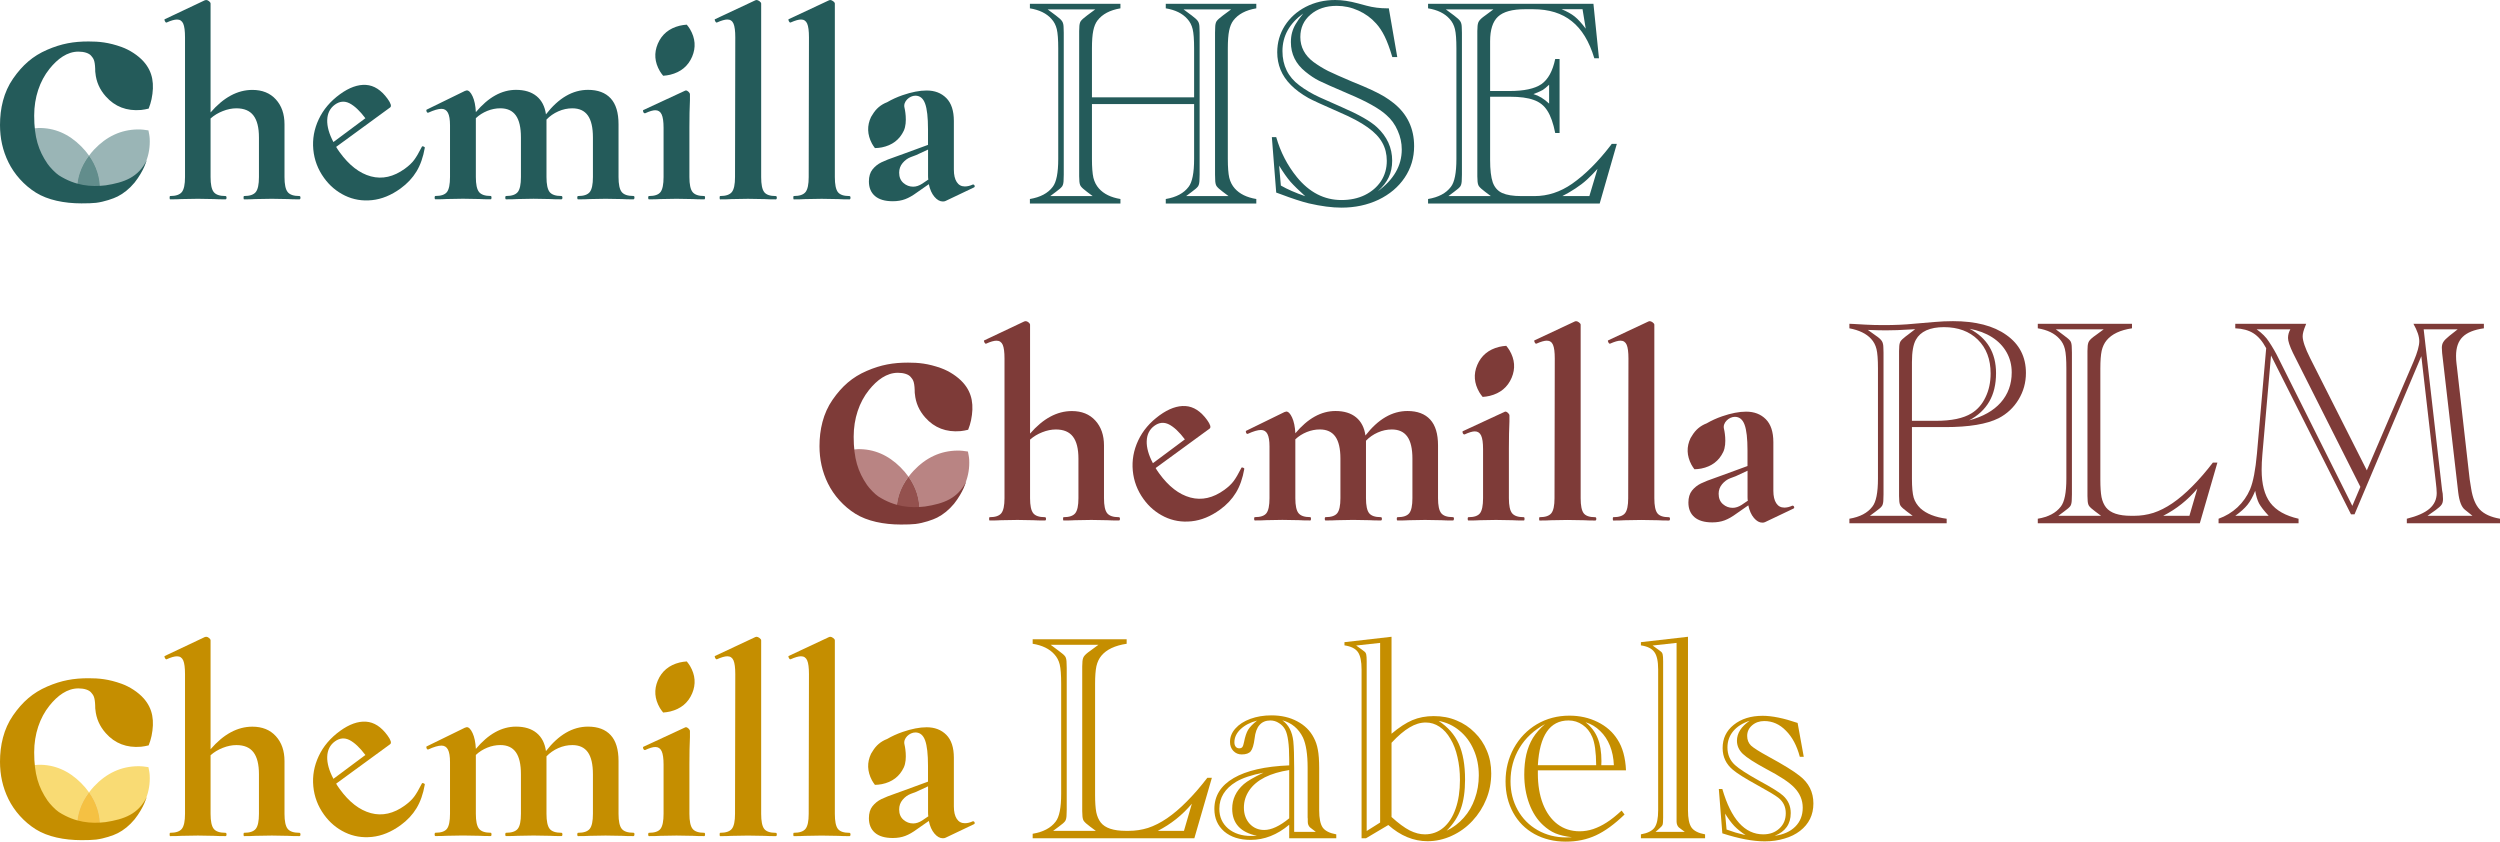 <svg width="903" height="304" viewBox="0 0 903 304" fill="none" xmlns="http://www.w3.org/2000/svg">
<path d="M108.526 71.405C108.526 71.802 108.397 72.004 108.129 72.004C106.405 72.004 105.012 71.968 103.961 71.903L98.198 71.802L92.241 71.903C91.245 71.968 89.889 72.004 88.165 72.004C88.036 72.004 87.971 71.802 87.971 71.405C87.971 71.008 88.036 70.805 88.165 70.805C90.221 70.805 91.623 70.326 92.388 69.367C93.154 68.407 93.532 66.6 93.532 63.953V49.657C93.532 46.078 92.868 43.431 91.54 41.707C90.221 39.982 88.165 39.124 85.389 39.124C83.803 39.124 82.162 39.456 80.475 40.12C78.787 40.784 77.312 41.67 76.058 42.795V63.953C76.058 66.6 76.436 68.407 77.201 69.367C77.957 70.326 79.368 70.805 81.424 70.805C81.683 70.805 81.821 70.999 81.821 71.405C81.821 71.811 81.692 72.004 81.424 72.004C79.7 72.004 78.308 71.968 77.256 71.903L71.493 71.802L65.536 71.903C64.549 71.968 63.184 72.004 61.46 72.004C61.331 72.004 61.267 71.802 61.267 71.405C61.267 71.008 61.331 70.805 61.46 70.805C63.517 70.805 64.918 70.326 65.683 69.367C66.449 68.407 66.827 66.6 66.827 63.953V13.512C66.827 11.197 66.615 9.537 66.181 8.541C65.748 7.554 65.001 7.056 63.941 7.056C63.019 7.056 61.755 7.415 60.169 8.144H60.077C59.874 8.144 59.699 7.96 59.533 7.6C59.367 7.24 59.358 7.019 59.487 6.954L73.974 0.101L74.471 0C74.803 0 75.154 0.148 75.513 0.443C75.873 0.738 76.058 1.024 76.058 1.291V40.618C80.751 35.195 85.786 32.474 91.153 32.474C94.721 32.474 97.562 33.618 99.636 35.905C101.72 38.193 102.762 41.19 102.762 44.889V63.953C102.762 66.6 103.141 68.407 103.906 69.367C104.671 70.326 106.073 70.805 108.129 70.805C108.397 70.805 108.526 70.999 108.526 71.405Z" fill="#245B5A"/>
<path d="M152.456 52.885C152.567 52.812 152.76 52.83 153.046 52.941C153.332 53.061 153.471 53.208 153.434 53.402C152.843 56.768 151.848 59.618 150.427 61.952C149.007 64.285 147.099 66.323 144.683 68.076C141.308 70.52 137.868 71.931 134.373 72.291C130.878 72.66 127.623 72.106 124.608 70.658C121.592 69.201 119.075 67.08 117.065 64.294C114.815 61.186 113.515 57.755 113.164 54.001C112.814 50.248 113.468 46.605 115.128 43.081C116.779 39.558 119.352 36.533 122.837 34.006C126.166 31.599 129.283 30.483 132.188 30.667C135.102 30.852 137.693 32.521 139.989 35.684C141.188 37.345 141.501 38.387 140.902 38.82L121.417 53.051C121.629 53.467 122.053 54.103 122.671 54.961C126.083 59.683 129.846 62.597 133.958 63.704C138.071 64.811 142.165 63.889 146.241 60.937C147.689 59.886 148.805 58.834 149.588 57.774C150.381 56.713 151.294 55.154 152.336 53.088L152.438 52.895L152.456 52.885ZM118.19 43.303C118.116 45.682 118.863 48.357 120.431 51.308L131.976 42.703C129.947 40.01 128.02 38.212 126.231 37.298C124.433 36.395 122.671 36.561 120.956 37.806C119.241 39.051 118.264 40.923 118.199 43.303H118.19Z" fill="#245B5A"/>
<path d="M229.15 71.405C229.15 71.802 229.021 72.004 228.753 72.004C227.029 72.004 225.673 71.968 224.678 71.903L218.721 71.802L212.966 71.903C211.906 71.968 210.514 72.004 208.798 72.004C208.605 72.004 208.503 71.802 208.503 71.405C208.503 71.008 208.605 70.805 208.798 70.805C210.855 70.805 212.256 70.326 213.022 69.367C213.787 68.407 214.165 66.6 214.165 63.953V49.657C214.165 46.078 213.557 43.431 212.33 41.707C211.104 39.982 209.232 39.124 206.724 39.124C204.999 39.124 203.312 39.484 201.661 40.213C200.011 40.941 198.581 41.937 197.392 43.192V63.944C197.392 66.591 197.77 68.398 198.526 69.358C199.291 70.317 200.702 70.796 202.749 70.796C203.017 70.796 203.146 70.99 203.146 71.396C203.146 71.802 203.017 71.995 202.749 71.995C201.025 71.995 199.669 71.958 198.673 71.894L192.716 71.792L186.962 71.894C185.902 71.958 184.509 71.995 182.794 71.995C182.601 71.995 182.499 71.792 182.499 71.396C182.499 70.999 182.601 70.796 182.794 70.796C184.851 70.796 186.252 70.317 187.018 69.358C187.783 68.398 188.161 66.591 188.161 63.944V49.648C188.161 46.069 187.553 43.422 186.326 41.698C185.1 39.973 183.228 39.115 180.72 39.115C179.133 39.115 177.557 39.429 175.998 40.056C174.449 40.683 173.066 41.559 171.876 42.684V63.934C171.876 66.581 172.254 68.389 173.02 69.348C173.785 70.308 175.187 70.787 177.243 70.787C177.437 70.787 177.538 70.981 177.538 71.387C177.538 71.792 177.437 71.986 177.243 71.986C175.519 71.986 174.163 71.949 173.167 71.885L167.21 71.783L161.355 71.885C160.359 71.949 159.003 71.986 157.279 71.986C157.076 71.986 156.984 71.783 156.984 71.387C156.984 70.99 157.076 70.787 157.279 70.787C159.326 70.787 160.718 70.308 161.447 69.348C162.175 68.389 162.544 66.581 162.544 63.934V45.267C162.544 43.21 162.295 41.707 161.797 40.748C161.299 39.788 160.516 39.309 159.464 39.309C158.33 39.309 156.744 39.77 154.697 40.702H154.503C154.3 40.702 154.153 40.535 154.051 40.203C153.959 39.871 153.968 39.678 154.107 39.604L167.911 32.853C168.308 32.724 168.538 32.65 168.603 32.65C169.331 32.65 170.032 33.36 170.696 34.789C171.36 36.21 171.756 38.11 171.885 40.499C176.385 35.131 181.217 32.456 186.381 32.456C189.489 32.456 191.97 33.222 193.823 34.743C195.677 36.265 196.802 38.451 197.198 41.301C201.772 35.407 206.825 32.456 212.395 32.456C215.963 32.456 218.702 33.489 220.583 35.537C222.474 37.593 223.414 40.702 223.414 44.87V63.934C223.414 66.581 223.792 68.389 224.558 69.348C225.323 70.308 226.725 70.787 228.781 70.787C229.048 70.787 229.178 70.981 229.178 71.387L229.15 71.405Z" fill="#245B5A"/>
<path d="M234.12 71.405C234.12 71.008 234.212 70.806 234.415 70.806C236.462 70.806 237.855 70.326 238.583 69.367C239.312 68.408 239.681 66.6 239.681 63.953V46.18C239.681 43.93 239.45 42.306 238.98 41.31C238.51 40.314 237.753 39.816 236.693 39.816C235.835 39.816 234.609 40.185 233.023 40.914H232.921C232.663 40.914 232.46 40.729 232.322 40.37C232.193 40.01 232.23 39.788 232.423 39.724L247.417 32.77L247.712 32.668C248.044 32.668 248.376 32.834 248.708 33.166C249.04 33.498 249.206 33.794 249.206 34.061V36.247C249.077 38.894 249.013 42.14 249.013 45.977V63.953C249.013 66.6 249.391 68.408 250.156 69.367C250.921 70.326 252.323 70.806 254.379 70.806C254.573 70.806 254.674 70.999 254.674 71.405C254.674 71.811 254.573 72.005 254.379 72.005C252.655 72.005 251.299 71.968 250.304 71.903L244.347 71.802L238.491 71.903C237.495 71.968 236.14 72.005 234.415 72.005C234.212 72.005 234.12 71.802 234.12 71.405ZM248.063 8.91C247.196 8.974 246.329 9.085 245.499 9.288C241.663 10.238 239.035 12.424 237.587 15.827C236.186 19.138 236.435 22.44 238.353 25.723C238.685 26.304 239.118 26.83 239.533 27.365C240.4 27.3 241.267 27.19 242.097 26.987C245.933 26.037 248.561 23.851 250.008 20.448C251.41 17.137 251.161 13.835 249.243 10.551C248.911 9.97 248.478 9.445 248.063 8.91Z" fill="#245B5A"/>
<path d="M259.931 71.405C259.931 71.008 259.986 70.805 260.124 70.805C262.181 70.805 263.582 70.326 264.348 69.367C265.113 68.407 265.491 66.6 265.491 63.953L265.583 13.503C265.583 11.188 265.371 9.527 264.938 8.531C264.514 7.544 263.757 7.046 262.706 7.046C261.839 7.046 260.585 7.406 258.935 8.135H258.833C258.64 8.135 258.455 7.95 258.289 7.591C258.123 7.231 258.114 7.01 258.243 6.945L272.84 0.101L273.237 0C273.569 0 273.938 0.148 274.334 0.443C274.731 0.738 274.934 1.024 274.934 1.291V63.962C274.934 66.609 275.293 68.417 276.022 69.376C276.75 70.335 278.143 70.815 280.19 70.815C280.448 70.815 280.586 71.008 280.586 71.414C280.586 71.82 280.448 72.014 280.19 72.014C278.539 72.014 277.211 71.977 276.215 71.912L270.157 71.811L264.2 71.912C263.204 71.977 261.849 72.014 260.124 72.014C259.986 72.014 259.931 71.811 259.931 71.414V71.405Z" fill="#245B5A"/>
<path d="M286.543 71.405C286.543 71.008 286.599 70.805 286.737 70.805C288.793 70.805 290.195 70.326 290.96 69.367C291.726 68.407 292.104 66.6 292.104 63.953L292.196 13.503C292.196 11.188 291.984 9.527 291.55 8.531C291.126 7.544 290.37 7.046 289.319 7.046C288.452 7.046 287.198 7.406 285.547 8.135H285.446C285.252 8.135 285.068 7.95 284.902 7.591C284.736 7.231 284.727 7.01 284.856 6.945L299.453 0.101L299.85 0C300.182 0 300.55 0.148 300.947 0.443C301.344 0.738 301.546 1.024 301.546 1.291V63.962C301.546 66.609 301.906 68.417 302.635 69.376C303.363 70.335 304.755 70.815 306.803 70.815C307.061 70.815 307.199 71.008 307.199 71.414C307.199 71.82 307.061 72.014 306.803 72.014C305.152 72.014 303.824 71.977 302.828 71.912L296.77 71.811L290.813 71.912C289.817 71.977 288.461 72.014 286.737 72.014C286.599 72.014 286.543 71.811 286.543 71.414V71.405Z" fill="#245B5A"/>
<path d="M352.033 67.088C351.932 66.793 351.747 66.646 351.489 66.646H351.388C350.401 67.107 349.433 67.347 348.511 67.347C347.247 67.347 346.27 66.821 345.578 65.76C344.887 64.7 344.536 63.215 344.536 61.287V43.708C344.536 40 343.623 37.233 341.807 35.417C339.981 33.59 337.62 32.687 334.706 32.687C332.189 32.687 329.293 33.249 326.02 34.374C323.963 35.084 322.11 35.942 320.432 36.92C318.136 37.796 316.393 39.3 315.166 41.384C315.083 41.504 315.01 41.633 314.936 41.753C314.844 41.928 314.714 42.066 314.622 42.251C313.128 45.396 313.23 48.596 314.945 51.852C315.249 52.424 315.637 52.959 316.024 53.494C316.872 53.466 317.702 53.401 318.514 53.236C322.257 52.479 324.895 50.478 326.435 47.24C327.929 44.095 326.73 38.967 326.702 38.912C326.121 36.662 328.537 34.559 330.63 34.559C332.281 34.559 333.461 35.518 334.153 37.436C334.854 39.355 335.195 42.435 335.195 46.669V52.332L326.26 55.606L323.779 56.501C321.455 57.294 319.657 58.004 318.366 58.631C317.084 59.258 316.005 60.125 315.139 61.213C314.281 62.302 313.848 63.75 313.848 65.53C313.848 67.78 314.576 69.533 316.033 70.796C317.49 72.05 319.639 72.687 322.488 72.687C324.139 72.687 325.632 72.438 326.951 71.94C328.279 71.442 329.699 70.63 331.221 69.505L335.49 66.526C335.887 68.444 336.569 69.966 337.528 71.091C338.487 72.216 339.501 72.779 340.562 72.779C340.958 72.779 341.29 72.715 341.558 72.576L351.784 67.707C352.042 67.577 352.135 67.356 352.033 67.061V67.088ZM333.12 66.341C331.995 67.07 330.898 67.43 329.837 67.43C328.519 67.43 327.338 66.987 326.315 66.092C325.282 65.198 324.775 63.953 324.775 62.366C324.775 61.038 325.19 59.885 326.02 58.889C326.85 57.893 327.827 57.183 328.952 56.749C330.077 56.325 330.741 56.076 330.944 56.002L335.213 54.02V63.556C335.213 64.156 335.25 64.58 335.315 64.847L333.129 66.332L333.12 66.341Z" fill="#245B5A"/>
<path d="M55.771 60.789C55.771 60.789 55.789 60.762 55.771 60.762Z" fill="#245B5A"/>
<path opacity="0.44" d="M28.319 72.705C29.02 72.825 29.73 72.908 30.44 72.973C29.72 72.908 29.01 72.807 28.309 72.668V72.696L28.319 72.705Z" fill="#245B5A"/>
<path opacity="0.44" d="M32.173 73.046C32.238 73.046 32.293 73.037 32.358 73.037C31.851 73.037 31.343 73.019 30.845 72.991C31.288 73.019 31.721 73.056 32.173 73.046Z" fill="#245B5A"/>
<path d="M54.074 50.081C54.028 49.057 53.806 48.08 53.613 47.093C52.349 46.881 51.068 46.733 49.767 46.752C43.727 46.835 38.471 49.27 33.98 54.038C33.317 54.748 32.717 55.477 32.164 56.214C34.866 60.014 36.184 64.22 36.111 68.841C36.083 70.15 35.899 71.423 35.65 72.678C35.078 72.77 34.497 72.862 33.916 72.936C39.227 72.447 43.912 70.058 47.951 65.751C52.312 61.103 54.36 55.882 54.074 50.081Z" fill="#9AB5B6"/>
<path opacity="0.44" d="M32.644 73.047C33.077 73.047 33.492 72.991 33.916 72.936C33.4 72.982 32.883 73.019 32.358 73.037C32.459 73.037 32.551 73.047 32.644 73.047Z" fill="#245B5A"/>
<path opacity="0.44" d="M30.845 72.991C30.716 72.991 30.578 72.991 30.449 72.973C30.578 72.982 30.716 72.982 30.845 72.991Z" fill="#245B5A"/>
<path d="M32.164 56.214C31.334 55.052 30.393 53.927 29.305 52.839C24.796 48.329 19.641 46.124 13.832 46.235C12.808 46.253 11.822 46.438 10.835 46.604C10.586 47.858 10.392 49.131 10.374 50.441C10.263 56.482 12.541 61.813 17.17 66.443C20.527 69.8 24.243 71.875 28.319 72.668C28.125 71.691 27.913 70.722 27.867 69.708C27.627 64.792 29.075 60.291 32.164 56.205V56.214Z" fill="#9AB5B6"/>
<path opacity="0.44" d="M36.111 68.85C36.194 64.229 34.866 60.023 32.164 56.224C29.066 60.309 27.618 64.801 27.867 69.726C27.913 70.731 28.125 71.709 28.319 72.687C29.02 72.825 29.73 72.927 30.449 72.991C30.578 73 30.716 73 30.845 73.01C31.343 73.046 31.851 73.056 32.358 73.056C32.883 73.046 33.4 73 33.916 72.954C34.497 72.88 35.069 72.788 35.65 72.696C35.899 71.442 36.092 70.169 36.111 68.859V68.85Z" fill="#245B5A"/>
<path d="M36.111 68.85C36.194 64.229 34.866 60.023 32.164 56.224C29.066 60.309 27.618 64.801 27.867 69.726C27.913 70.731 28.125 71.709 28.319 72.687C29.02 72.825 29.73 72.927 30.449 72.991C30.578 73 30.716 73 30.845 73.01C31.343 73.046 31.851 73.056 32.358 73.056C32.883 73.046 33.4 73 33.916 72.954C34.497 72.88 35.069 72.788 35.65 72.696C35.899 71.442 36.092 70.169 36.111 68.859V68.85Z" fill="#628D8C"/>
<path d="M51.916 22.273C49.887 19.986 46.807 18.022 43.949 16.989C39.172 15.273 35.714 14.978 31.98 14.978C26.622 14.978 22.223 15.734 17.032 17.985C11.84 20.235 8.124 23.5 4.721 28.398C1.319 33.295 0 39.225 0 45.147C0 49.85 0.95 54.37 3.061 58.649C5.173 62.929 8.668 66.885 12.947 69.56C17.225 72.244 23.21 73.461 29.416 73.461C31.528 73.461 33.51 73.406 34.7 73.258C37.605 72.899 40.933 71.755 42.492 70.962C44.696 69.846 46.761 68.177 48.606 65.954C52.008 61.647 53.004 57.847 53.004 57.847C49.952 64.1 44.871 65.898 38.13 66.95C32.874 67.568 27.258 67.134 21.264 63.325C20.001 62.495 18.028 60.411 17.179 59.184C13.887 54.397 12.347 49.555 12.347 41.743C12.347 35.158 14.358 29.255 17.88 24.865C20.794 21.231 24.28 18.649 28.319 18.649C30.393 18.649 32.164 19.193 32.957 20.18C33.685 21.075 34.266 21.591 34.386 24.911C34.386 25.013 34.386 25.105 34.386 25.206C34.386 25.437 34.405 25.649 34.405 25.907C34.405 26.046 34.442 26.175 34.46 26.304C34.746 29.477 35.982 32.327 38.222 34.835C41.505 38.534 45.756 40.166 50.957 39.724C51.87 39.65 52.783 39.428 53.696 39.225C54.129 38.1 54.507 36.975 54.738 35.822C55.826 30.5 55.263 26.046 51.888 22.246L51.916 22.273Z" fill="#245B5A"/>
<path d="M372 73.52V71.882C375.779 71.247 378.526 69.785 380.241 67.495C381.57 65.803 382.235 62.438 382.235 57.4V17.495C382.235 14.288 382.06 11.963 381.71 10.518C381.36 9.073 380.713 7.84 379.768 6.818C378.019 4.845 375.429 3.576 372 3.013V1.374H404.7V3.013C400.921 3.647 398.157 5.109 396.407 7.4C395.707 8.316 395.2 9.549 394.885 11.099C394.57 12.614 394.412 14.746 394.412 17.495V35.148H431.312V17.495C431.312 14.288 431.137 11.963 430.787 10.518C430.437 9.073 429.79 7.84 428.845 6.818C427.095 4.845 424.506 3.576 421.077 3.013V1.374H453.777V3.013C449.998 3.647 447.233 5.109 445.484 7.4C444.784 8.316 444.276 9.549 443.961 11.099C443.646 12.614 443.489 14.746 443.489 17.495V57.4C443.489 60.395 443.664 62.667 444.014 64.218C444.399 65.733 445.064 67.019 446.008 68.076C447.758 70.049 450.347 71.318 453.777 71.882V73.52H421.077V71.882C424.856 71.247 427.603 69.785 429.317 67.495C430.647 65.803 431.312 62.438 431.312 57.4V37.579H394.412V57.4C394.412 60.395 394.587 62.667 394.937 64.218C395.322 65.733 395.987 67.019 396.932 68.076C398.682 70.049 401.271 71.318 404.7 71.882V73.52H372ZM379.348 70.825H394.675L392.628 69.292C391.438 68.411 390.668 67.706 390.318 67.178C390.003 66.649 389.846 65.856 389.846 64.799C389.846 64.235 389.829 63.865 389.794 63.689C389.794 63.478 389.794 63.266 389.794 63.055V11.839C389.794 11.628 389.794 11.416 389.794 11.205C389.829 10.994 389.846 10.624 389.846 10.095C389.846 9.038 390.003 8.245 390.318 7.717C390.668 7.188 391.438 6.483 392.628 5.603L395.62 3.383H378.404L381.395 5.603C382.585 6.483 383.337 7.188 383.652 7.717C384.002 8.245 384.177 9.038 384.177 10.095C384.212 10.694 384.23 11.275 384.23 11.839V63.055C384.23 63.619 384.212 64.2 384.177 64.799C384.177 65.891 384.02 66.702 383.705 67.23C383.39 67.724 382.62 68.411 381.395 69.292L379.348 70.825ZM428.425 70.825H443.751L441.704 69.292C440.515 68.411 439.745 67.706 439.395 67.178C439.08 66.649 438.923 65.856 438.923 64.799C438.923 63.777 438.905 63.196 438.87 63.055V11.839C438.905 11.663 438.923 11.082 438.923 10.095C438.923 9.038 439.08 8.245 439.395 7.717C439.745 7.188 440.515 6.483 441.704 5.603L444.696 3.383H427.48L430.472 5.603C431.662 6.483 432.414 7.188 432.729 7.717C433.079 8.245 433.254 9.038 433.254 10.095C433.289 10.694 433.306 11.275 433.306 11.839V63.055C433.306 63.619 433.289 64.2 433.254 64.799C433.254 65.891 433.096 66.702 432.781 67.23C432.466 67.724 431.697 68.411 430.472 69.292L428.425 70.825Z" fill="#245B5A"/>
<path d="M501.646 3.013L504.69 20.613H502.906C501.961 17.442 501.034 14.94 500.124 13.108C499.214 11.275 498.199 9.743 497.079 8.51C495.295 6.501 493.143 4.933 490.623 3.805C488.139 2.678 485.532 2.114 482.803 2.114C478.954 2.114 475.804 3.171 473.355 5.285C470.905 7.364 469.681 10.06 469.681 13.372C469.681 17.001 471.273 20.014 474.457 22.41C476.102 23.608 477.851 24.683 479.706 25.634C481.595 26.55 484.535 27.854 488.524 29.546C491.253 30.638 493.563 31.624 495.452 32.505C497.342 33.386 498.864 34.179 500.019 34.884C501.174 35.588 502.328 36.399 503.483 37.315C508.347 41.261 510.779 46.423 510.779 52.801C510.779 56.994 509.642 60.782 507.367 64.165C505.093 67.548 501.943 70.208 497.919 72.146C493.895 74.049 489.434 75 484.535 75C481.141 75 477.221 74.489 472.777 73.467C470.153 72.833 466.706 71.705 462.437 70.085L460.968 69.556L459.393 49.524H460.968C462.507 54.915 464.992 59.725 468.421 63.953C472.935 69.486 478.306 72.252 484.535 72.252C487.719 72.252 490.536 71.653 492.985 70.454C495.47 69.221 497.412 67.548 498.812 65.433C500.211 63.284 500.911 60.835 500.911 58.087C500.911 55.655 500.369 53.471 499.284 51.533C498.199 49.56 496.432 47.71 493.983 45.983C491.533 44.221 488.174 42.424 483.905 40.592C477.711 37.879 473.95 36.152 472.62 35.412C470.066 33.968 467.948 32.4 466.269 30.708C464.589 29.017 463.347 27.185 462.542 25.211C461.737 23.238 461.335 21.124 461.335 18.869C461.335 15.381 462.245 12.192 464.064 9.302C465.919 6.413 468.438 4.14 471.623 2.484C474.842 0.828 478.394 0 482.278 0C484.727 0 487.457 0.405 490.466 1.216L493.615 2.061C495.96 2.696 498.462 3.013 501.121 3.013H501.646ZM497.657 69.08C503.431 64.887 506.317 59.849 506.317 53.964C506.317 51.639 505.828 49.383 504.848 47.199C503.903 44.979 502.538 43.094 500.754 41.543C498.164 39.182 493.598 36.628 487.054 33.88C481.63 31.554 478.096 29.986 476.452 29.175C474.842 28.365 473.197 27.273 471.518 25.898C468.018 23.08 466.269 19.521 466.269 15.222C466.269 13.954 466.409 12.808 466.689 11.787C466.969 10.729 467.389 9.725 467.948 8.774C468.508 7.787 469.436 6.483 470.73 4.863C465.726 8.492 463.225 13.02 463.225 18.446C463.225 23.661 465.254 27.784 469.313 30.814C471.448 32.435 473.897 33.88 476.662 35.148C477.011 35.324 479.706 36.522 484.745 38.742C490.833 41.385 495.032 43.781 497.342 45.93C501.016 49.348 502.853 53.383 502.853 58.034C502.853 60.289 502.433 62.297 501.593 64.059C500.789 65.786 499.476 67.46 497.657 69.08ZM462.647 67.019C464.957 68.358 467.896 69.644 471.465 70.877C469.121 68.763 467.336 67.019 466.111 65.645C464.922 64.271 463.557 62.333 462.017 59.831L462.647 67.019Z" fill="#245B5A"/>
<path d="M575.549 1.374L577.544 21.036H575.864C574.045 14.975 571.333 10.518 567.729 7.664C564.159 4.774 559.505 3.33 553.767 3.33H550.827C546.243 3.33 542.989 4.228 541.065 6.025C539.175 7.787 538.23 10.747 538.23 14.905V32.875H545.211C550.495 32.875 554.344 32.047 556.759 30.391C559.173 28.7 560.835 25.669 561.745 21.3H563.32V48.044H561.745C561.045 44.521 560.1 41.843 558.911 40.011C557.756 38.143 556.111 36.839 553.977 36.099C551.877 35.324 549.008 34.937 545.369 34.937H538.23V57.822C538.23 61.311 538.545 63.989 539.175 65.856C539.84 67.689 540.977 68.975 542.587 69.715C544.231 70.454 546.523 70.825 549.463 70.825H554.292C559.051 70.825 563.565 69.345 567.834 66.385C572.558 63.073 577.194 58.457 581.743 52.537L582.163 51.956H584L577.806 73.52H515.818V71.882C519.597 71.247 522.344 69.785 524.058 67.495C525.388 65.803 526.053 62.438 526.053 57.4V17.495C526.053 14.288 525.878 11.963 525.528 10.518C525.178 9.073 524.531 7.84 523.586 6.818C521.836 4.845 519.247 3.576 515.818 3.013V1.374H575.549ZM571.613 3.33H564.054C566.014 4.14 567.589 5.021 568.778 5.973C569.968 6.924 571.298 8.386 572.768 10.359L571.613 3.33ZM559.54 30.602C558.561 31.519 557.791 32.153 557.231 32.505C556.706 32.822 555.586 33.316 553.872 33.985C555.831 34.549 557.721 35.694 559.54 37.421V30.602ZM574.08 70.825L577.019 60.994C575.759 62.403 574.5 63.689 573.24 64.852C572.015 65.98 570.615 67.054 569.041 68.076C567.501 69.098 565.927 70.014 564.317 70.825H574.08ZM523.166 70.825H538.493L536.446 69.292C535.256 68.411 534.486 67.706 534.136 67.178C533.821 66.649 533.664 65.856 533.664 64.799C533.664 64.235 533.646 63.865 533.611 63.689C533.611 63.478 533.611 63.266 533.611 63.055V11.839C533.611 11.628 533.611 11.416 533.611 11.205C533.646 10.994 533.664 10.624 533.664 10.095C533.664 9.038 533.839 8.228 534.189 7.664C534.574 7.065 535.326 6.378 536.446 5.603L539.437 3.383H522.221L525.213 5.603C526.403 6.483 527.155 7.188 527.47 7.717C527.82 8.245 527.995 9.038 527.995 10.095C528.03 10.694 528.048 11.275 528.048 11.839V63.055C528.048 63.619 528.03 64.2 527.995 64.799C527.995 65.891 527.838 66.702 527.523 67.23C527.208 67.724 526.438 68.411 525.213 69.292L523.166 70.825Z" fill="#245B5A"/>
<path d="M404.526 187.405C404.526 187.801 404.397 188.004 404.129 188.004C402.405 188.004 401.012 187.968 399.961 187.903L394.198 187.801L388.241 187.903C387.245 187.968 385.889 188.004 384.165 188.004C384.036 188.004 383.971 187.801 383.971 187.405C383.971 187.008 384.036 186.805 384.165 186.805C386.221 186.805 387.623 186.326 388.388 185.367C389.154 184.407 389.532 182.6 389.532 179.953V165.657C389.532 162.078 388.868 159.431 387.54 157.707C386.221 155.982 384.165 155.124 381.389 155.124C379.803 155.124 378.162 155.456 376.474 156.12C374.787 156.784 373.312 157.67 372.057 158.795V179.953C372.057 182.6 372.435 184.407 373.201 185.367C373.957 186.326 375.368 186.805 377.424 186.805C377.682 186.805 377.821 186.999 377.821 187.405C377.821 187.811 377.692 188.004 377.424 188.004C375.7 188.004 374.307 187.968 373.256 187.903L367.493 187.801L361.536 187.903C360.549 187.968 359.184 188.004 357.46 188.004C357.331 188.004 357.266 187.801 357.266 187.405C357.266 187.008 357.331 186.805 357.46 186.805C359.516 186.805 360.918 186.326 361.683 185.367C362.449 184.407 362.827 182.6 362.827 179.953V129.512C362.827 127.197 362.615 125.537 362.181 124.541C361.748 123.554 361.001 123.056 359.941 123.056C359.018 123.056 357.755 123.415 356.169 124.144H356.077C355.874 124.144 355.699 123.959 355.533 123.6C355.367 123.24 355.358 123.019 355.487 122.954L369.973 116.101L370.471 116C370.803 116 371.154 116.148 371.513 116.443C371.873 116.738 372.057 117.024 372.057 117.291V156.618C376.751 151.195 381.786 148.474 387.153 148.474C390.721 148.474 393.562 149.618 395.636 151.905C397.72 154.193 398.762 157.19 398.762 160.889V179.953C398.762 182.6 399.14 184.407 399.906 185.367C400.671 186.326 402.073 186.805 404.129 186.805C404.397 186.805 404.526 186.999 404.526 187.405Z" fill="#7E3B38"/>
<path d="M448.456 168.885C448.567 168.812 448.76 168.83 449.046 168.941C449.332 169.061 449.47 169.208 449.434 169.402C448.843 172.768 447.848 175.618 446.427 177.952C445.007 180.285 443.099 182.323 440.683 184.076C437.308 186.52 433.868 187.931 430.373 188.291C426.878 188.66 423.623 188.106 420.608 186.658C417.592 185.201 415.075 183.08 413.065 180.294C410.815 177.186 409.514 173.755 409.164 170.001C408.814 166.248 409.468 162.605 411.128 159.081C412.779 155.558 415.352 152.533 418.837 150.006C422.166 147.599 425.283 146.483 428.188 146.667C431.102 146.852 433.693 148.521 435.989 151.684C437.188 153.345 437.501 154.387 436.902 154.82L417.417 169.051C417.629 169.466 418.053 170.103 418.671 170.961C422.083 175.683 425.845 178.597 429.958 179.704C434.071 180.811 438.165 179.889 442.241 176.937C443.689 175.886 444.804 174.834 445.588 173.774C446.381 172.713 447.294 171.154 448.336 169.088L448.438 168.895L448.456 168.885ZM414.19 159.303C414.116 161.682 414.863 164.357 416.43 167.308L427.976 158.703C425.947 156.01 424.02 154.212 422.231 153.298C420.433 152.395 418.671 152.561 416.956 153.806C415.241 155.051 414.263 156.923 414.199 159.303H414.19Z" fill="#7E3B38"/>
<path d="M525.15 187.405C525.15 187.802 525.021 188.005 524.753 188.005C523.029 188.005 521.673 187.968 520.678 187.903L514.721 187.802L508.966 187.903C507.906 187.968 506.514 188.005 504.798 188.005C504.605 188.005 504.503 187.802 504.503 187.405C504.503 187.008 504.605 186.806 504.798 186.806C506.855 186.806 508.256 186.326 509.022 185.367C509.787 184.408 510.165 182.6 510.165 179.953V165.657C510.165 162.079 509.557 159.431 508.33 157.707C507.104 155.982 505.232 155.124 502.724 155.124C500.999 155.124 499.312 155.484 497.661 156.213C496.01 156.941 494.581 157.937 493.392 159.192V179.944C493.392 182.591 493.77 184.398 494.526 185.358C495.291 186.317 496.702 186.796 498.749 186.796C499.017 186.796 499.146 186.99 499.146 187.396C499.146 187.802 499.017 187.995 498.749 187.995C497.025 187.995 495.669 187.958 494.673 187.894L488.716 187.792L482.962 187.894C481.902 187.958 480.509 187.995 478.794 187.995C478.601 187.995 478.499 187.792 478.499 187.396C478.499 186.999 478.601 186.796 478.794 186.796C480.851 186.796 482.252 186.317 483.018 185.358C483.783 184.398 484.161 182.591 484.161 179.944V165.648C484.161 162.069 483.552 159.422 482.326 157.698C481.1 155.973 479.228 155.115 476.719 155.115C475.133 155.115 473.557 155.429 471.998 156.056C470.449 156.683 469.066 157.559 467.876 158.684V179.934C467.876 182.581 468.254 184.389 469.02 185.348C469.785 186.307 471.187 186.787 473.243 186.787C473.437 186.787 473.538 186.981 473.538 187.387C473.538 187.792 473.437 187.986 473.243 187.986C471.519 187.986 470.163 187.949 469.167 187.885L463.21 187.783L457.355 187.885C456.359 187.949 455.003 187.986 453.279 187.986C453.076 187.986 452.984 187.783 452.984 187.387C452.984 186.99 453.076 186.787 453.279 186.787C455.326 186.787 456.718 186.307 457.447 185.348C458.175 184.389 458.544 182.581 458.544 179.934V161.267C458.544 159.21 458.295 157.707 457.797 156.748C457.299 155.788 456.516 155.309 455.464 155.309C454.33 155.309 452.744 155.77 450.697 156.701H450.503C450.3 156.701 450.153 156.535 450.051 156.203C449.959 155.871 449.968 155.678 450.107 155.604L463.911 148.853C464.308 148.724 464.538 148.65 464.603 148.65C465.331 148.65 466.032 149.36 466.696 150.789C467.36 152.21 467.756 154.11 467.885 156.499C472.385 151.131 477.217 148.456 482.381 148.456C485.489 148.456 487.969 149.222 489.823 150.743C491.676 152.265 492.801 154.451 493.198 157.301C497.772 151.407 502.825 148.456 508.395 148.456C511.963 148.456 514.702 149.489 516.583 151.537C518.474 153.593 519.414 156.701 519.414 160.87V179.934C519.414 182.581 519.792 184.389 520.558 185.348C521.323 186.307 522.725 186.787 524.781 186.787C525.048 186.787 525.178 186.981 525.178 187.387L525.15 187.405Z" fill="#7E3B38"/>
<path d="M530.12 187.405C530.12 187.009 530.212 186.806 530.415 186.806C532.462 186.806 533.855 186.326 534.583 185.367C535.312 184.408 535.681 182.6 535.681 179.953V162.18C535.681 159.93 535.45 158.306 534.98 157.31C534.51 156.314 533.753 155.816 532.693 155.816C531.835 155.816 530.609 156.185 529.023 156.914H528.921C528.663 156.914 528.46 156.729 528.322 156.37C528.193 156.01 528.23 155.788 528.423 155.724L543.417 148.77L543.712 148.668C544.044 148.668 544.376 148.834 544.708 149.166C545.04 149.498 545.206 149.793 545.206 150.061V152.247C545.077 154.894 545.013 158.14 545.013 161.977V179.953C545.013 182.6 545.391 184.408 546.156 185.367C546.921 186.326 548.323 186.806 550.379 186.806C550.573 186.806 550.674 186.999 550.674 187.405C550.674 187.811 550.573 188.005 550.379 188.005C548.655 188.005 547.299 187.968 546.304 187.903L540.347 187.802L534.491 187.903C533.495 187.968 532.14 188.005 530.415 188.005C530.212 188.005 530.12 187.802 530.12 187.405ZM544.063 124.91C543.196 124.974 542.329 125.085 541.499 125.288C537.663 126.238 535.035 128.424 533.587 131.827C532.186 135.138 532.435 138.44 534.353 141.723C534.685 142.304 535.118 142.83 535.533 143.365C536.4 143.3 537.267 143.19 538.097 142.987C541.933 142.037 544.561 139.851 546.008 136.448C547.41 133.137 547.161 129.835 545.243 126.551C544.911 125.97 544.478 125.445 544.063 124.91Z" fill="#7E3B38"/>
<path d="M555.931 187.405C555.931 187.008 555.986 186.805 556.124 186.805C558.181 186.805 559.582 186.326 560.348 185.367C561.113 184.407 561.491 182.6 561.491 179.953L561.583 129.503C561.583 127.188 561.371 125.527 560.938 124.531C560.514 123.544 559.757 123.046 558.706 123.046C557.839 123.046 556.585 123.406 554.935 124.135H554.833C554.64 124.135 554.455 123.95 554.289 123.591C554.123 123.231 554.114 123.01 554.243 122.945L568.84 116.101L569.237 116C569.569 116 569.938 116.148 570.334 116.443C570.731 116.738 570.934 117.024 570.934 117.291V179.962C570.934 182.609 571.293 184.417 572.022 185.376C572.75 186.335 574.143 186.815 576.19 186.815C576.448 186.815 576.586 187.008 576.586 187.414C576.586 187.82 576.448 188.014 576.19 188.014C574.539 188.014 573.211 187.977 572.215 187.912L566.157 187.811L560.2 187.912C559.204 187.977 557.849 188.014 556.124 188.014C555.986 188.014 555.931 187.811 555.931 187.414V187.405Z" fill="#7E3B38"/>
<path d="M582.543 187.405C582.543 187.008 582.599 186.805 582.737 186.805C584.793 186.805 586.195 186.326 586.96 185.367C587.726 184.407 588.104 182.6 588.104 179.953L588.196 129.503C588.196 127.188 587.984 125.527 587.55 124.531C587.126 123.544 586.37 123.046 585.319 123.046C584.452 123.046 583.198 123.406 581.547 124.135H581.446C581.252 124.135 581.068 123.95 580.902 123.591C580.736 123.231 580.727 123.01 580.856 122.945L595.453 116.101L595.85 116C596.182 116 596.55 116.148 596.947 116.443C597.344 116.738 597.546 117.024 597.546 117.291V179.962C597.546 182.609 597.906 184.417 598.635 185.376C599.363 186.335 600.755 186.815 602.803 186.815C603.061 186.815 603.199 187.008 603.199 187.414C603.199 187.82 603.061 188.014 602.803 188.014C601.152 188.014 599.824 187.977 598.828 187.912L592.77 187.811L586.813 187.912C585.817 187.977 584.461 188.014 582.737 188.014C582.599 188.014 582.543 187.811 582.543 187.414V187.405Z" fill="#7E3B38"/>
<path d="M648.033 183.089C647.932 182.794 647.747 182.646 647.489 182.646H647.388C646.401 183.107 645.433 183.347 644.511 183.347C643.247 183.347 642.27 182.822 641.578 181.761C640.887 180.7 640.536 179.215 640.536 177.288V159.709C640.536 156.001 639.623 153.234 637.807 151.417C635.981 149.591 633.62 148.687 630.706 148.687C628.189 148.687 625.293 149.25 622.02 150.375C619.963 151.085 618.11 151.943 616.432 152.92C614.136 153.797 612.393 155.3 611.166 157.384C611.083 157.504 611.01 157.633 610.936 157.753C610.844 157.929 610.714 158.067 610.622 158.251C609.128 161.396 609.23 164.597 610.945 167.853C611.249 168.424 611.637 168.959 612.024 169.494C612.872 169.467 613.702 169.402 614.514 169.236C618.257 168.48 620.895 166.478 622.435 163.241C623.929 160.096 622.73 154.968 622.702 154.913C622.121 152.662 624.537 150.559 626.63 150.559C628.281 150.559 629.461 151.518 630.153 153.437C630.854 155.355 631.195 158.436 631.195 162.669V168.332L622.26 171.606L619.779 172.501C617.455 173.294 615.657 174.004 614.366 174.631C613.084 175.259 612.005 176.126 611.139 177.214C610.281 178.302 609.848 179.75 609.848 181.53C609.848 183.781 610.576 185.533 612.033 186.797C613.49 188.051 615.639 188.687 618.488 188.687C620.139 188.687 621.632 188.438 622.951 187.94C624.279 187.442 625.699 186.631 627.221 185.505L631.49 182.526C631.887 184.445 632.569 185.967 633.528 187.092C634.487 188.217 635.501 188.78 636.562 188.78C636.958 188.78 637.29 188.715 637.558 188.577L647.784 183.707C648.042 183.578 648.135 183.356 648.033 183.061V183.089ZM629.12 182.342C627.995 183.071 626.898 183.43 625.837 183.43C624.519 183.43 623.338 182.988 622.315 182.093C621.282 181.198 620.775 179.953 620.775 178.367C620.775 177.039 621.19 175.886 622.02 174.89C622.85 173.894 623.827 173.183 624.952 172.75C626.077 172.326 626.741 172.077 626.944 172.003L631.213 170.02V179.557C631.213 180.156 631.25 180.58 631.315 180.848L629.129 182.333L629.12 182.342Z" fill="#7E3B38"/>
<path d="M351.771 176.789C351.771 176.789 351.789 176.762 351.771 176.762Z" fill="#7E3B38"/>
<path opacity="0.44" d="M324.319 188.705C325.019 188.825 325.73 188.908 326.44 188.973C325.72 188.908 325.01 188.807 324.309 188.668V188.696L324.319 188.705Z" fill="#7E3B38"/>
<path opacity="0.44" d="M328.173 189.047C328.238 189.047 328.293 189.038 328.358 189.038C327.85 189.038 327.343 189.019 326.845 188.992C327.288 189.019 327.721 189.056 328.173 189.047Z" fill="#7E3B38"/>
<path d="M350.074 166.081C350.028 165.057 349.806 164.08 349.613 163.093C348.349 162.881 347.068 162.733 345.767 162.752C339.727 162.835 334.471 165.269 329.981 170.038C329.317 170.748 328.717 171.477 328.164 172.214C330.866 176.014 332.184 180.22 332.111 184.841C332.083 186.15 331.899 187.423 331.65 188.678C331.078 188.77 330.497 188.862 329.916 188.936C335.227 188.447 339.912 186.058 343.951 181.751C348.313 177.103 350.36 171.882 350.074 166.081Z" fill="#B98483"/>
<path opacity="0.44" d="M328.643 189.047C329.077 189.047 329.492 188.991 329.916 188.936C329.4 188.982 328.883 189.019 328.358 189.037C328.459 189.037 328.551 189.047 328.643 189.047Z" fill="#7E3B38"/>
<path opacity="0.44" d="M326.845 188.992C326.716 188.992 326.578 188.992 326.449 188.973C326.578 188.982 326.716 188.982 326.845 188.992Z" fill="#7E3B38"/>
<path d="M328.164 172.215C327.334 171.053 326.393 169.927 325.305 168.839C320.796 164.329 315.641 162.125 309.832 162.235C308.808 162.254 307.822 162.438 306.835 162.604C306.586 163.859 306.392 165.131 306.374 166.441C306.263 172.482 308.541 177.813 313.17 182.443C316.527 185.8 320.243 187.876 324.319 188.669C324.125 187.691 323.913 186.723 323.867 185.708C323.627 180.792 325.075 176.291 328.164 172.206V172.215Z" fill="#B98483"/>
<path opacity="0.44" d="M332.111 184.85C332.194 180.23 330.866 176.024 328.164 172.224C325.066 176.31 323.618 180.802 323.867 185.727C323.913 186.732 324.125 187.71 324.319 188.687C325.02 188.826 325.73 188.927 326.449 188.992C326.578 189.001 326.716 189.001 326.845 189.01C327.343 189.047 327.85 189.056 328.358 189.056C328.883 189.047 329.4 189.001 329.916 188.955C330.497 188.881 331.069 188.789 331.65 188.696C331.899 187.442 332.092 186.169 332.111 184.86V184.85Z" fill="#7E3B38"/>
<path d="M332.111 184.85C332.194 180.23 330.866 176.024 328.164 172.224C325.066 176.31 323.618 180.802 323.867 185.727C323.913 186.732 324.125 187.71 324.319 188.687C325.02 188.826 325.73 188.927 326.449 188.992C326.578 189.001 326.716 189.001 326.845 189.01C327.343 189.047 327.85 189.056 328.358 189.056C328.883 189.047 329.4 189.001 329.916 188.955C330.497 188.881 331.069 188.789 331.65 188.696C331.899 187.442 332.092 186.169 332.111 184.86V184.85Z" fill="#94514E"/>
<path d="M347.916 138.274C345.887 135.987 342.807 134.022 339.949 132.989C335.172 131.274 331.714 130.979 327.98 130.979C322.622 130.979 318.223 131.735 313.032 133.985C307.84 136.236 304.124 139.501 300.721 144.398C297.319 149.296 296 155.226 296 161.147C296 165.851 296.95 170.37 299.061 174.65C301.173 178.929 304.668 182.886 308.947 185.561C313.225 188.244 319.21 189.462 325.416 189.462C327.528 189.462 329.51 189.407 330.7 189.259C333.605 188.899 336.933 187.756 338.492 186.962C340.696 185.846 342.761 184.177 344.606 181.954C348.008 177.647 349.004 173.847 349.004 173.847C345.952 180.101 340.871 181.899 334.13 182.95C328.874 183.568 323.258 183.135 317.264 179.326C316.001 178.496 314.028 176.411 313.179 175.185C309.887 170.398 308.347 165.556 308.347 157.744C308.347 151.159 310.358 145.256 313.88 140.866C316.794 137.232 320.28 134.649 324.319 134.649C326.393 134.649 328.164 135.193 328.957 136.18C329.685 137.075 330.266 137.591 330.386 140.912C330.386 141.013 330.386 141.105 330.386 141.207C330.386 141.437 330.405 141.65 330.405 141.908C330.405 142.046 330.442 142.175 330.46 142.304C330.746 145.477 331.982 148.327 334.222 150.836C337.505 154.534 341.756 156.167 346.957 155.724C347.87 155.65 348.783 155.429 349.696 155.226C350.129 154.101 350.507 152.976 350.738 151.823C351.826 146.501 351.263 142.046 347.888 138.246L347.916 138.274Z" fill="#7E3B38"/>
<path d="M690.595 154.268V172.901C690.595 176.033 690.807 178.32 691.23 179.763C691.653 181.17 692.465 182.455 693.664 183.616C695.851 185.587 699.009 186.836 703.136 187.364V189H668V187.364C671.81 186.73 674.579 185.27 676.308 182.983C677.648 181.294 678.319 177.933 678.319 172.901V133.049C678.319 129.847 678.142 127.524 677.789 126.082C677.437 124.639 676.784 123.407 675.832 122.387C674.138 120.522 671.528 119.255 668 118.586V116.95C668.529 116.985 668.97 117.003 669.323 117.003L673.98 117.267C675.849 117.372 678.019 117.425 680.488 117.425C684.404 117.425 687.949 117.267 691.124 116.95L698.533 116.317C700.931 116.106 703.224 116 705.412 116C713.631 116 720.069 117.671 724.726 121.014C729.418 124.322 731.764 128.897 731.764 134.738C731.764 138.187 730.882 141.371 729.118 144.292C727.354 147.213 724.955 149.465 721.921 151.048C717.653 153.195 711.215 154.268 702.607 154.268H690.595ZM690.595 151.999H699.273C704.882 151.999 709.151 151.101 712.079 149.307C714.266 147.969 715.96 146.034 717.159 143.5C718.394 140.967 719.011 138.099 719.011 134.897C719.011 129.794 717.476 125.73 714.407 122.704C711.338 119.677 707.246 118.164 702.131 118.164C699.626 118.164 697.509 118.551 695.781 119.325C694.088 120.1 692.835 121.226 692.024 122.704C691.071 124.393 690.595 127.085 690.595 130.779V151.999ZM711.232 151.84C716.242 150.503 720.052 148.356 722.662 145.401C725.308 142.409 726.631 138.785 726.631 134.527C726.631 131.853 726.014 129.425 724.779 127.243C723.544 125.061 721.798 123.249 719.54 121.806C717.282 120.363 714.566 119.343 711.391 118.745C717.776 122.088 720.969 127.436 720.969 134.791C720.969 138.803 720.158 142.216 718.535 145.031C716.912 147.846 714.478 150.116 711.232 151.84ZM675.408 186.308H690.86L688.796 184.777C687.597 183.898 686.82 183.194 686.468 182.666C686.15 182.138 685.991 181.346 685.991 180.291C685.991 179.728 685.974 179.358 685.939 179.182C685.939 178.971 685.939 178.76 685.939 178.549V127.401C685.939 127.19 685.939 126.979 685.939 126.768C685.974 126.557 685.991 126.187 685.991 125.659C685.991 124.674 686.133 123.918 686.415 123.39C686.732 122.862 687.403 122.211 688.426 121.437L688.796 121.173L691.759 118.903L689.854 119.009C686.644 119.22 683.751 119.325 681.176 119.325C679.589 119.325 677.419 119.273 674.667 119.167L677.472 121.173C678.636 121.947 679.395 122.633 679.747 123.231C680.1 123.794 680.277 124.604 680.277 125.659C680.312 126.258 680.329 126.838 680.329 127.401V178.549C680.329 179.112 680.312 179.692 680.277 180.291C680.277 181.382 680.118 182.191 679.8 182.719C679.483 183.211 678.707 183.898 677.472 184.777L675.408 186.308Z" fill="#7E3B38"/>
<path d="M770.075 116.95V118.586C765.842 119.22 762.79 120.663 760.921 122.915C760.074 123.935 759.474 125.202 759.121 126.715C758.804 128.228 758.645 130.34 758.645 133.049V173.323C758.645 175.962 758.786 178.039 759.068 179.552C759.386 181.065 759.933 182.314 760.709 183.299C762.296 185.305 765.313 186.308 769.757 186.308H770.869C773.232 186.308 775.543 185.956 777.801 185.252C780.058 184.513 782.351 183.352 784.68 181.769C787.043 180.15 789.425 178.127 791.823 175.698C794.258 173.27 796.745 170.403 799.285 167.095H800.925L794.575 189H736.05V187.364C739.86 186.73 742.629 185.27 744.358 182.983C745.698 181.294 746.369 177.933 746.369 172.901V133.049C746.369 129.847 746.192 127.524 745.839 126.082C745.487 124.639 744.834 123.407 743.882 122.387C742.118 120.416 739.507 119.149 736.05 118.586V116.95H770.075ZM790.818 186.308L793.676 176.49C790.218 180.607 786.109 183.88 781.346 186.308H790.818ZM743.458 186.308H758.91L756.846 184.777C755.647 183.898 754.87 183.194 754.518 182.666C754.2 182.138 754.041 181.346 754.041 180.291C754.041 179.728 754.024 179.358 753.989 179.182C753.989 178.971 753.989 178.76 753.989 178.549V127.401C753.989 127.19 753.989 126.979 753.989 126.768C754.024 126.557 754.041 126.187 754.041 125.659C754.041 124.604 754.218 123.794 754.571 123.231C754.959 122.633 755.717 121.947 756.846 121.173L759.862 118.956H742.559L745.522 121.173C746.757 122.053 747.533 122.739 747.85 123.231C748.168 123.724 748.327 124.533 748.327 125.659C748.362 126.258 748.379 126.838 748.379 127.401V178.549C748.379 179.112 748.362 179.692 748.327 180.291C748.327 181.382 748.168 182.191 747.85 182.719C747.533 183.211 746.757 183.898 745.522 184.777L743.458 186.308Z" fill="#7E3B38"/>
<path d="M850.454 185.78H849.184L820.292 128.404L817.17 164.139C816.994 166.109 816.906 167.974 816.906 169.734C816.906 174.872 817.946 178.83 820.028 181.61C822.144 184.39 825.549 186.308 830.24 187.364V189H801.348V187.364C803.924 186.449 806.199 185.076 808.175 183.247C810.15 181.382 811.667 179.217 812.725 176.754C813.854 174.045 814.683 169.734 815.212 163.822L818.546 125.765C817.206 123.267 815.671 121.472 813.942 120.381C812.214 119.29 810.027 118.692 807.381 118.586V116.95H832.992C832.851 117.302 832.763 117.531 832.728 117.636C832.057 119.255 831.722 120.522 831.722 121.437C831.722 123.126 832.622 125.765 834.421 129.354L854.899 169.892L871.832 130.463C873.173 127.296 873.843 124.885 873.843 123.231C873.843 121.542 873.138 119.449 871.727 116.95H897.179V118.586C893.652 119.079 891.094 120.117 889.506 121.701C887.919 123.249 887.125 125.536 887.125 128.563C887.125 129.513 887.178 130.41 887.284 131.255L887.443 132.574L891.888 171.74C891.958 172.268 892.011 172.725 892.046 173.112C892.117 173.499 892.293 174.608 892.576 176.437C893.105 179.851 894.145 182.384 895.698 184.038C897.285 185.692 899.719 186.801 903 187.364V189H869.345V187.364C873.05 186.449 875.766 185.252 877.494 183.774C879.258 182.261 880.14 180.361 880.14 178.074C880.14 177.194 880.017 175.751 879.77 173.745L874.584 128.668L850.454 185.78ZM876.807 186.308H893.052L890.3 184.091C889.101 183.141 888.307 181.082 887.919 177.915L882.098 127.507C882.028 126.592 881.992 125.959 881.992 125.607C881.992 124.797 882.169 124.111 882.522 123.548C882.874 122.95 883.597 122.211 884.691 121.331L887.707 118.956H875.431L882.098 177.176L882.31 178.338C882.38 179.182 882.416 179.816 882.416 180.238C882.416 181.118 882.239 181.804 881.887 182.296C881.569 182.789 880.828 183.458 879.664 184.302L876.807 186.308ZM849.661 182.719L852.571 175.857L828.23 127.507C827.03 125.008 826.431 123.196 826.431 122.07C826.431 120.979 826.713 119.941 827.277 118.956H815.107C817.082 120.363 818.564 121.859 819.551 123.443C820.892 125.448 822.039 127.436 822.991 129.407L849.661 182.719ZM819.446 186.308C817.752 184.478 816.588 182.983 815.953 181.821C815.353 180.625 814.895 179.112 814.577 177.282C813.731 179.393 812.796 181.082 811.773 182.349C810.75 183.616 809.286 184.936 807.381 186.308H819.446Z" fill="#7E3B38"/>
<path d="M108.526 301.405C108.526 301.801 108.397 302.004 108.129 302.004C106.405 302.004 105.012 301.968 103.961 301.903L98.198 301.801L92.241 301.903C91.245 301.968 89.889 302.004 88.165 302.004C88.036 302.004 87.971 301.801 87.971 301.405C87.971 301.008 88.036 300.805 88.165 300.805C90.221 300.805 91.623 300.326 92.388 299.367C93.154 298.407 93.532 296.6 93.532 293.953V279.657C93.532 276.078 92.868 273.431 91.54 271.707C90.221 269.982 88.165 269.124 85.389 269.124C83.803 269.124 82.162 269.456 80.475 270.12C78.787 270.784 77.312 271.67 76.058 272.795V293.953C76.058 296.6 76.436 298.407 77.201 299.367C77.957 300.326 79.368 300.805 81.424 300.805C81.683 300.805 81.821 300.999 81.821 301.405C81.821 301.811 81.692 302.004 81.424 302.004C79.7 302.004 78.308 301.968 77.256 301.903L71.493 301.801L65.536 301.903C64.549 301.968 63.184 302.004 61.46 302.004C61.331 302.004 61.267 301.801 61.267 301.405C61.267 301.008 61.331 300.805 61.46 300.805C63.517 300.805 64.918 300.326 65.683 299.367C66.449 298.407 66.827 296.6 66.827 293.953V243.512C66.827 241.197 66.615 239.537 66.181 238.541C65.748 237.554 65.001 237.056 63.941 237.056C63.019 237.056 61.755 237.415 60.169 238.144H60.077C59.874 238.144 59.699 237.959 59.533 237.6C59.367 237.24 59.358 237.019 59.487 236.954L73.974 230.101L74.471 230C74.803 230 75.154 230.148 75.513 230.443C75.873 230.738 76.058 231.024 76.058 231.291V270.618C80.751 265.195 85.786 262.474 91.153 262.474C94.721 262.474 97.562 263.618 99.636 265.905C101.72 268.193 102.762 271.19 102.762 274.889V293.953C102.762 296.6 103.141 298.407 103.906 299.367C104.671 300.326 106.073 300.805 108.129 300.805C108.397 300.805 108.526 300.999 108.526 301.405Z" fill="#C58E00"/>
<path d="M152.456 282.885C152.567 282.811 152.76 282.83 153.046 282.94C153.332 283.06 153.471 283.208 153.434 283.401C152.843 286.768 151.848 289.618 150.427 291.951C149.007 294.285 147.099 296.323 144.683 298.075C141.308 300.519 137.868 301.931 134.373 302.29C130.878 302.659 127.623 302.106 124.608 300.658C121.592 299.201 119.075 297.079 117.065 294.294C114.815 291.186 113.515 287.755 113.164 284.001C112.814 280.247 113.468 276.604 115.128 273.081C116.779 269.558 119.352 266.532 122.837 264.005C126.166 261.598 129.283 260.482 132.188 260.667C135.102 260.851 137.693 262.52 139.989 265.684C141.188 267.344 141.501 268.386 140.902 268.82L121.417 283.051C121.629 283.466 122.053 284.102 122.671 284.96C126.083 289.682 129.846 292.597 133.958 293.704C138.071 294.81 142.165 293.888 146.241 290.937C147.689 289.885 148.805 288.834 149.588 287.773C150.381 286.713 151.294 285.154 152.336 283.088L152.438 282.894L152.456 282.885ZM118.19 273.302C118.116 275.682 118.863 278.356 120.431 281.308L131.976 272.703C129.947 270.01 128.02 268.211 126.231 267.298C124.433 266.394 122.671 266.56 120.956 267.805C119.241 269.05 118.264 270.923 118.199 273.302H118.19Z" fill="#C58E00"/>
<path d="M229.15 301.405C229.15 301.801 229.021 302.004 228.753 302.004C227.029 302.004 225.673 301.967 224.678 301.903L218.721 301.801L212.966 301.903C211.906 301.967 210.514 302.004 208.798 302.004C208.605 302.004 208.503 301.801 208.503 301.405C208.503 301.008 208.605 300.805 208.798 300.805C210.855 300.805 212.256 300.325 213.022 299.366C213.787 298.407 214.165 296.599 214.165 293.952V279.657C214.165 276.078 213.557 273.431 212.33 271.706C211.104 269.982 209.232 269.124 206.724 269.124C204.999 269.124 203.312 269.484 201.661 270.212C200.011 270.941 198.581 271.937 197.392 273.191V293.943C197.392 296.59 197.77 298.398 198.526 299.357C199.291 300.316 200.702 300.796 202.749 300.796C203.017 300.796 203.146 300.99 203.146 301.395C203.146 301.801 203.017 301.995 202.749 301.995C201.025 301.995 199.669 301.958 198.673 301.893L192.716 301.792L186.962 301.893C185.902 301.958 184.509 301.995 182.794 301.995C182.601 301.995 182.499 301.792 182.499 301.395C182.499 300.999 182.601 300.796 182.794 300.796C184.851 300.796 186.252 300.316 187.018 299.357C187.783 298.398 188.161 296.59 188.161 293.943V279.647C188.161 276.069 187.553 273.422 186.326 271.697C185.1 269.972 183.228 269.115 180.72 269.115C179.133 269.115 177.557 269.428 175.998 270.055C174.449 270.683 173.066 271.559 171.876 272.684V293.934C171.876 296.581 172.254 298.389 173.02 299.348C173.785 300.307 175.187 300.787 177.243 300.787C177.437 300.787 177.538 300.98 177.538 301.386C177.538 301.792 177.437 301.986 177.243 301.986C175.519 301.986 174.163 301.949 173.167 301.884L167.21 301.783L161.355 301.884C160.359 301.949 159.003 301.986 157.279 301.986C157.076 301.986 156.984 301.783 156.984 301.386C156.984 300.989 157.076 300.787 157.279 300.787C159.326 300.787 160.718 300.307 161.447 299.348C162.175 298.389 162.544 296.581 162.544 293.934V275.266C162.544 273.21 162.295 271.706 161.797 270.747C161.299 269.788 160.516 269.308 159.464 269.308C158.33 269.308 156.744 269.769 154.697 270.701H154.503C154.3 270.701 154.153 270.535 154.051 270.203C153.959 269.871 153.968 269.677 154.107 269.603L167.911 262.852C168.308 262.723 168.538 262.649 168.603 262.649C169.331 262.649 170.032 263.359 170.696 264.789C171.36 266.209 171.756 268.109 171.885 270.498C176.385 265.13 181.217 262.456 186.381 262.456C189.489 262.456 191.97 263.221 193.823 264.743C195.677 266.265 196.802 268.451 197.198 271.3C201.772 265.407 206.825 262.456 212.395 262.456C215.963 262.456 218.702 263.489 220.583 265.536C222.474 267.593 223.414 270.701 223.414 274.87V293.934C223.414 296.581 223.792 298.389 224.558 299.348C225.323 300.307 226.725 300.787 228.781 300.787C229.048 300.787 229.178 300.98 229.178 301.386L229.15 301.405Z" fill="#C58E00"/>
<path d="M234.12 301.405C234.12 301.008 234.212 300.805 234.415 300.805C236.462 300.805 237.855 300.326 238.583 299.366C239.312 298.407 239.681 296.599 239.681 293.952V276.18C239.681 273.929 239.45 272.306 238.98 271.31C238.51 270.314 237.753 269.816 236.693 269.816C235.835 269.816 234.609 270.185 233.023 270.913H232.921C232.663 270.913 232.46 270.729 232.322 270.369C232.193 270.009 232.23 269.788 232.423 269.723L247.417 262.769L247.712 262.668C248.044 262.668 248.376 262.834 248.708 263.166C249.04 263.498 249.206 263.793 249.206 264.06V266.246C249.077 268.893 249.013 272.14 249.013 275.977V293.952C249.013 296.599 249.391 298.407 250.156 299.366C250.921 300.326 252.323 300.805 254.379 300.805C254.573 300.805 254.674 300.999 254.674 301.405C254.674 301.81 254.573 302.004 254.379 302.004C252.655 302.004 251.299 301.967 250.304 301.903L244.347 301.801L238.491 301.903C237.495 301.967 236.14 302.004 234.415 302.004C234.212 302.004 234.12 301.801 234.12 301.405ZM248.063 238.909C247.196 238.974 246.329 239.084 245.499 239.287C241.663 240.237 239.035 242.423 237.587 245.826C236.186 249.138 236.435 252.439 238.353 255.723C238.685 256.304 239.118 256.83 239.533 257.365C240.4 257.3 241.267 257.189 242.097 256.986C245.933 256.036 248.561 253.851 250.008 250.447C251.41 247.136 251.161 243.834 249.243 240.551C248.911 239.97 248.478 239.444 248.063 238.909Z" fill="#C58E00"/>
<path d="M259.931 301.405C259.931 301.008 259.986 300.805 260.124 300.805C262.181 300.805 263.582 300.326 264.348 299.367C265.113 298.407 265.491 296.6 265.491 293.953L265.583 243.503C265.583 241.188 265.371 239.527 264.938 238.531C264.514 237.544 263.757 237.046 262.706 237.046C261.839 237.046 260.585 237.406 258.935 238.135H258.833C258.64 238.135 258.455 237.95 258.289 237.591C258.123 237.231 258.114 237.01 258.243 236.945L272.84 230.101L273.237 230C273.569 230 273.938 230.148 274.334 230.443C274.731 230.738 274.934 231.024 274.934 231.291V293.962C274.934 296.609 275.293 298.417 276.022 299.376C276.75 300.335 278.143 300.815 280.19 300.815C280.448 300.815 280.586 301.008 280.586 301.414C280.586 301.82 280.448 302.014 280.19 302.014C278.539 302.014 277.211 301.977 276.215 301.912L270.157 301.811L264.2 301.912C263.204 301.977 261.849 302.014 260.124 302.014C259.986 302.014 259.931 301.811 259.931 301.414V301.405Z" fill="#C58E00"/>
<path d="M286.543 301.405C286.543 301.008 286.599 300.805 286.737 300.805C288.793 300.805 290.195 300.326 290.96 299.367C291.726 298.407 292.104 296.6 292.104 293.953L292.196 243.503C292.196 241.188 291.984 239.527 291.55 238.531C291.126 237.544 290.37 237.046 289.319 237.046C288.452 237.046 287.198 237.406 285.547 238.135H285.446C285.252 238.135 285.068 237.95 284.902 237.591C284.736 237.231 284.727 237.01 284.856 236.945L299.453 230.101L299.85 230C300.182 230 300.55 230.148 300.947 230.443C301.344 230.738 301.546 231.024 301.546 231.291V293.962C301.546 296.609 301.906 298.417 302.635 299.376C303.363 300.335 304.755 300.815 306.803 300.815C307.061 300.815 307.199 301.008 307.199 301.414C307.199 301.82 307.061 302.014 306.803 302.014C305.152 302.014 303.824 301.977 302.828 301.912L296.77 301.811L290.813 301.912C289.817 301.977 288.461 302.014 286.737 302.014C286.599 302.014 286.543 301.811 286.543 301.414V301.405Z" fill="#C58E00"/>
<path d="M352.033 297.089C351.932 296.793 351.747 296.646 351.489 296.646H351.388C350.401 297.107 349.433 297.347 348.511 297.347C347.247 297.347 346.27 296.821 345.578 295.76C344.887 294.7 344.536 293.215 344.536 291.287V273.708C344.536 270 343.623 267.233 341.807 265.417C339.981 263.59 337.62 262.687 334.706 262.687C332.189 262.687 329.293 263.249 326.02 264.374C323.963 265.085 322.11 265.942 320.432 266.92C318.136 267.796 316.393 269.299 315.166 271.384C315.083 271.504 315.01 271.633 314.936 271.753C314.844 271.928 314.714 272.066 314.622 272.251C313.128 275.396 313.23 278.596 314.945 281.852C315.249 282.424 315.637 282.959 316.024 283.494C316.872 283.466 317.702 283.402 318.514 283.235C322.257 282.479 324.895 280.478 326.435 277.241C327.929 274.095 326.73 268.967 326.702 268.912C326.121 266.662 328.537 264.559 330.63 264.559C332.281 264.559 333.461 265.518 334.153 267.436C334.854 269.355 335.195 272.435 335.195 276.669V282.332L326.26 285.606L323.779 286.5C321.455 287.294 319.657 288.004 318.366 288.631C317.084 289.258 316.005 290.125 315.139 291.213C314.281 292.302 313.848 293.75 313.848 295.53C313.848 297.78 314.576 299.533 316.033 300.796C317.49 302.051 319.639 302.687 322.488 302.687C324.139 302.687 325.632 302.438 326.951 301.94C328.279 301.442 329.699 300.63 331.221 299.505L335.49 296.526C335.887 298.444 336.569 299.966 337.528 301.091C338.487 302.217 339.501 302.779 340.562 302.779C340.958 302.779 341.29 302.715 341.558 302.576L351.784 297.706C352.042 297.577 352.135 297.356 352.033 297.061V297.089ZM333.12 296.341C331.995 297.07 330.898 297.43 329.837 297.43C328.519 297.43 327.338 296.987 326.315 296.092C325.282 295.198 324.775 293.953 324.775 292.366C324.775 291.038 325.19 289.885 326.02 288.889C326.85 287.893 327.827 287.183 328.952 286.749C330.077 286.325 330.741 286.076 330.944 286.002L335.213 284.019V293.556C335.213 294.156 335.25 294.58 335.315 294.847L333.129 296.332L333.12 296.341Z" fill="#C58E00"/>
<path d="M55.771 290.788C55.771 290.788 55.789 290.761 55.771 290.761Z" fill="#C58E00"/>
<path opacity="0.44" d="M28.319 302.704C29.02 302.824 29.73 302.907 30.44 302.972C29.72 302.907 29.01 302.806 28.309 302.667V302.695L28.319 302.704Z" fill="#C58E00"/>
<path opacity="0.44" d="M32.173 303.046C32.238 303.046 32.293 303.037 32.358 303.037C31.851 303.037 31.343 303.018 30.845 302.991C31.288 303.018 31.721 303.055 32.173 303.046Z" fill="#C58E00"/>
<path d="M54.074 280.081C54.028 279.057 53.806 278.08 53.613 277.093C52.349 276.881 51.068 276.733 49.767 276.752C43.727 276.835 38.471 279.269 33.98 284.038C33.317 284.748 32.717 285.477 32.164 286.214C34.866 290.014 36.184 294.22 36.111 298.841C36.083 300.15 35.899 301.423 35.65 302.678C35.078 302.77 34.497 302.862 33.916 302.936C39.227 302.447 43.912 300.058 47.951 295.751C52.312 291.103 54.36 285.882 54.074 280.081Z" fill="#F9DB74"/>
<path opacity="0.44" d="M32.644 303.046C33.077 303.046 33.492 302.991 33.916 302.936C33.4 302.982 32.883 303.019 32.358 303.037C32.459 303.037 32.551 303.046 32.644 303.046Z" fill="#C58E00"/>
<path opacity="0.44" d="M30.845 302.991C30.716 302.991 30.578 302.991 30.449 302.973C30.578 302.982 30.716 302.982 30.845 302.991Z" fill="#C58E00"/>
<path d="M32.164 286.214C31.334 285.052 30.393 283.927 29.305 282.839C24.796 278.329 19.641 276.124 13.832 276.235C12.808 276.253 11.822 276.438 10.835 276.604C10.586 277.858 10.392 279.131 10.374 280.441C10.263 286.482 12.541 291.813 17.17 296.443C20.527 299.8 24.243 301.875 28.319 302.668C28.125 301.691 27.913 300.722 27.867 299.708C27.627 294.792 29.075 290.291 32.164 286.205V286.214Z" fill="#F9DB74"/>
<path opacity="0.44" d="M36.111 298.85C36.194 294.229 34.866 290.023 32.164 286.223C29.066 290.309 27.618 294.801 27.867 299.726C27.913 300.731 28.125 301.709 28.319 302.686C29.02 302.825 29.73 302.926 30.449 302.991C30.578 303 30.716 303 30.845 303.009C31.343 303.046 31.851 303.055 32.358 303.055C32.883 303.046 33.4 303 33.916 302.954C34.497 302.88 35.069 302.788 35.65 302.696C35.899 301.441 36.092 300.168 36.111 298.859V298.85Z" fill="#C58E00"/>
<path d="M36.111 298.85C36.194 294.229 34.866 290.023 32.164 286.223C29.066 290.309 27.618 294.801 27.867 299.726C27.913 300.731 28.125 301.709 28.319 302.686C29.02 302.825 29.73 302.926 30.449 302.991C30.578 303 30.716 303 30.845 303.009C31.343 303.046 31.851 303.055 32.358 303.055C32.883 303.046 33.4 303 33.916 302.954C34.497 302.88 35.069 302.788 35.65 302.696C35.899 301.441 36.092 300.168 36.111 298.859V298.85Z" fill="#F5C143"/>
<path d="M51.916 252.273C49.887 249.986 46.807 248.022 43.949 246.989C39.172 245.273 35.714 244.978 31.98 244.978C26.622 244.978 22.223 245.734 17.032 247.985C11.84 250.235 8.124 253.5 4.721 258.398C1.319 263.295 0 269.225 0 275.147C0 279.85 0.95 284.37 3.061 288.649C5.173 292.929 8.668 296.885 12.947 299.56C17.225 302.244 23.21 303.461 29.416 303.461C31.528 303.461 33.51 303.406 34.7 303.259C37.605 302.899 40.933 301.755 42.492 300.962C44.696 299.846 46.761 298.177 48.606 295.954C52.008 291.647 53.004 287.847 53.004 287.847C49.952 294.1 44.871 295.899 38.13 296.95C32.874 297.568 27.258 297.134 21.264 293.325C20.001 292.495 18.028 290.411 17.179 289.184C13.887 284.397 12.347 279.555 12.347 271.743C12.347 265.158 14.358 259.255 17.88 254.865C20.794 251.231 24.28 248.649 28.319 248.649C30.393 248.649 32.164 249.193 32.957 250.18C33.685 251.074 34.266 251.591 34.386 254.911C34.386 255.013 34.386 255.105 34.386 255.206C34.386 255.437 34.405 255.649 34.405 255.907C34.405 256.046 34.442 256.175 34.46 256.304C34.746 259.477 35.982 262.327 38.222 264.835C41.505 268.534 45.756 270.166 50.957 269.723C51.87 269.65 52.783 269.428 53.696 269.225C54.129 268.1 54.507 266.975 54.738 265.822C55.826 260.5 55.263 256.046 51.888 252.246L51.916 252.273Z" fill="#C58E00"/>
<path d="M406.95 230.895V232.528C402.726 233.16 399.681 234.6 397.816 236.847C396.971 237.865 396.372 239.129 396.02 240.639C395.704 242.149 395.545 244.256 395.545 246.959V287.146C395.545 289.779 395.686 291.851 395.968 293.361C396.284 294.871 396.83 296.117 397.604 297.1C399.188 299.102 402.198 300.102 406.633 300.102H407.742C410.1 300.102 412.406 299.751 414.658 299.049C416.911 298.312 419.199 297.153 421.522 295.573C423.881 293.958 426.257 291.939 428.65 289.516C431.079 287.093 433.561 284.232 436.095 280.931H437.732L431.396 302.789H373V301.156C376.802 300.524 379.565 299.067 381.289 296.784C382.627 295.099 383.296 291.746 383.296 286.725V246.959C383.296 243.764 383.12 241.447 382.768 240.007C382.416 238.567 381.765 237.339 380.814 236.32C379.054 234.354 376.45 233.09 373 232.528V230.895H406.95ZM427.647 300.102L430.498 290.306C427.049 294.414 422.948 297.68 418.196 300.102H427.647ZM380.392 300.102H395.809L393.75 298.575C392.553 297.697 391.779 296.995 391.427 296.468C391.11 295.942 390.952 295.152 390.952 294.098C390.952 293.536 390.934 293.168 390.899 292.992C390.899 292.781 390.899 292.571 390.899 292.36V241.324C390.899 241.113 390.899 240.902 390.899 240.692C390.934 240.481 390.952 240.112 390.952 239.586C390.952 238.532 391.128 237.725 391.48 237.163C391.867 236.566 392.624 235.881 393.75 235.109L396.76 232.897H379.494L382.451 235.109C383.683 235.987 384.457 236.671 384.774 237.163C385.091 237.655 385.249 238.462 385.249 239.586C385.285 240.183 385.302 240.762 385.302 241.324V292.36C385.302 292.922 385.285 293.501 385.249 294.098C385.249 295.187 385.091 295.994 384.774 296.521C384.457 297.013 383.683 297.697 382.451 298.575L380.392 300.102Z" fill="#C58E00"/>
<path d="M465.662 297.89C461.333 301.542 456.687 303.368 451.723 303.368C447.746 303.368 444.56 302.35 442.167 300.313C439.808 298.242 438.629 295.538 438.629 292.202C438.629 287.462 440.952 283.74 445.599 281.036C450.245 278.333 456.933 276.805 465.662 276.454V274.242C465.662 271.503 465.539 269.274 465.293 267.553C465.046 265.797 464.694 264.481 464.237 263.603C463.709 262.585 462.952 261.777 461.966 261.18C461.016 260.548 459.978 260.232 458.851 260.232C457.197 260.232 455.895 260.776 454.944 261.865C453.994 262.918 453.395 264.568 453.149 266.816C452.867 269.028 452.41 270.538 451.776 271.345C451.143 272.118 450.051 272.504 448.503 272.504C447.306 272.504 446.303 272.083 445.493 271.24C444.684 270.397 444.279 269.309 444.279 267.974C444.279 266.184 444.93 264.568 446.232 263.129C447.535 261.654 449.33 260.495 451.618 259.653C453.941 258.81 456.475 258.389 459.221 258.389C462.776 258.389 465.891 259.108 468.566 260.548C471.242 261.953 473.23 263.919 474.533 266.447C475.237 267.746 475.729 269.203 476.011 270.819C476.328 272.434 476.486 274.663 476.486 277.507V292.676C476.486 295.591 476.909 297.662 477.753 298.891C478.633 300.12 480.27 300.945 482.664 301.367V302.789H465.662V297.89ZM465.662 295.573V278.14C462.248 278.666 459.309 279.544 456.845 280.773C454.416 282.002 452.551 283.564 451.248 285.461C449.946 287.357 449.295 289.446 449.295 291.728C449.295 294.046 449.981 295.977 451.354 297.522C452.762 299.032 454.522 299.786 456.634 299.786C459.239 299.786 462.248 298.382 465.662 295.573ZM467.458 300.471H475.272L474.057 299.523C474.057 299.523 474.022 299.506 473.952 299.47C473.917 299.4 473.881 299.365 473.846 299.365L473.16 298.838C472.632 298.312 472.368 297.645 472.368 296.837V295.784L472.315 295.257V277.349C472.315 272.469 471.752 268.817 470.626 266.394C469.042 263.164 466.56 261.092 463.181 260.179C465.434 261.759 466.754 264.27 467.141 267.711C467.352 269.818 467.458 273.083 467.458 277.507V300.471ZM454.047 301.893C448.063 300.664 445.071 297.399 445.071 292.097C445.071 288.656 446.461 285.706 449.242 283.248C450.474 282.16 452.85 280.773 456.37 279.088C452.111 279.895 448.802 281.001 446.444 282.406C442.431 284.864 440.424 288.112 440.424 292.149C440.424 295.064 441.48 297.434 443.592 299.26C445.74 301.051 448.503 301.946 451.882 301.946C452.691 301.946 453.413 301.928 454.047 301.893ZM454.047 260.285C451.583 260.917 449.594 261.953 448.08 263.392C446.602 264.797 445.863 266.377 445.863 268.132C445.863 268.8 446.021 269.326 446.338 269.712C446.655 270.099 447.077 270.292 447.605 270.292C448.098 270.292 448.468 270.151 448.714 269.87C448.96 269.554 449.172 268.94 449.347 268.027C449.735 266.061 450.227 264.586 450.826 263.603C451.459 262.585 452.533 261.479 454.047 260.285Z" fill="#C58E00"/>
<path d="M502.622 265.025C505.332 262.743 507.831 261.11 510.119 260.127C512.442 259.144 515.03 258.652 517.881 258.652C520.908 258.652 523.653 259.179 526.117 260.232C528.617 261.25 530.799 262.707 532.664 264.604C534.565 266.465 536.026 268.642 537.047 271.135C538.103 273.592 538.631 276.331 538.631 279.351C538.631 282.651 538.032 285.759 536.836 288.673C535.674 291.553 534.02 294.151 531.872 296.468C529.725 298.786 527.226 300.594 524.375 301.893C521.559 303.192 518.638 303.842 515.61 303.842C510.577 303.842 505.86 301.893 501.46 297.996L493.382 302.789H491.798V241.798C491.798 238.884 491.358 236.794 490.478 235.53C489.598 234.266 487.979 233.459 485.62 233.107V231.949L502.622 230V265.025ZM502.622 295.099C505.086 297.346 507.268 298.961 509.169 299.944C511.07 300.893 512.9 301.367 514.66 301.367C517.194 301.367 519.412 300.577 521.313 298.996C523.249 297.381 524.727 295.099 525.748 292.149C526.804 289.2 527.332 285.724 527.332 281.721C527.332 278.701 527.033 275.945 526.434 273.452C525.871 270.924 525.026 268.729 523.9 266.868C522.809 264.972 521.489 263.515 519.94 262.497C518.426 261.479 516.772 260.969 514.977 260.969C513.041 260.969 511.087 261.566 509.116 262.76C507.145 263.919 504.98 265.762 502.622 268.29V295.099ZM519.623 260.39C522.967 262.567 525.396 265.323 526.909 268.659C528.423 271.995 529.18 276.296 529.18 281.563C529.18 285.777 528.669 289.305 527.649 292.149C526.663 294.994 524.956 297.627 522.527 300.05C524.921 298.891 526.98 297.329 528.705 295.362C530.465 293.396 531.802 291.096 532.717 288.463C533.668 285.829 534.143 283.038 534.143 280.088C534.143 276.682 533.527 273.592 532.295 270.819C531.098 268.045 529.391 265.745 527.173 263.919C524.991 262.093 522.474 260.917 519.623 260.39ZM493.646 300.155L498.503 297.1V232.212L489.844 233.16L491.904 234.635C491.939 234.635 492.009 234.688 492.115 234.793L492.801 235.32C493.153 235.565 493.382 235.934 493.488 236.426C493.593 236.882 493.646 237.707 493.646 238.901V300.155Z" fill="#C58E00"/>
<path d="M555.474 278.245V279.404C555.474 283.582 556.09 287.251 557.322 290.411C558.554 293.536 560.296 295.959 562.549 297.68C564.837 299.4 567.512 300.261 570.574 300.261C572.193 300.261 573.813 299.997 575.432 299.47C577.086 298.909 578.705 298.119 580.289 297.1C581.908 296.082 583.721 294.642 585.728 292.781L586.784 294.204C583.158 297.715 579.708 300.225 576.435 301.735C573.197 303.245 569.571 304 565.558 304C561.37 304 557.603 303.087 554.259 301.261C550.951 299.435 548.381 296.855 546.551 293.519C544.72 290.183 543.805 286.426 543.805 282.248C543.805 277.859 544.808 273.838 546.815 270.186C548.856 266.535 551.619 263.673 555.104 261.601C558.624 259.53 562.549 258.494 566.878 258.494C570.574 258.494 573.953 259.249 577.016 260.759C580.113 262.269 582.524 264.393 584.249 267.132C586.08 269.941 587.1 273.645 587.312 278.245H555.474ZM555.474 276.401H576.541C576.505 271.661 576.03 268.255 575.115 266.184C574.305 264.288 573.144 262.83 571.63 261.812C570.117 260.759 568.427 260.232 566.562 260.232C559.803 260.232 556.107 265.622 555.474 276.401ZM567.829 302.42C565.33 302.104 563.323 301.63 561.81 300.998C560.296 300.366 558.818 299.383 557.374 298.048C555.227 296.082 553.555 293.501 552.359 290.306C551.162 287.076 550.563 283.564 550.563 279.772C550.563 277.139 550.81 274.716 551.303 272.504C551.831 270.292 552.623 268.308 553.679 266.552C554.77 264.797 556.23 263.129 558.061 261.549C554.048 263.726 550.968 266.605 548.821 270.186C546.674 273.768 545.6 277.771 545.6 282.195C545.6 285.987 546.463 289.446 548.187 292.571C549.912 295.661 552.306 298.084 555.368 299.839C558.466 301.595 561.88 302.473 565.611 302.473C566.456 302.473 567.195 302.455 567.829 302.42ZM582.929 276.401C582.824 273.803 582.348 271.451 581.504 269.344C580.659 267.237 579.48 265.464 577.966 264.024C576.488 262.549 574.728 261.496 572.686 260.864C574.728 262.479 576.189 264.393 577.069 266.605C577.984 268.817 578.441 271.591 578.441 274.927C578.441 275.488 578.424 275.98 578.388 276.401H582.929Z" fill="#C58E00"/>
<path d="M592.697 302.789V301.367C595.091 300.945 596.727 300.138 597.607 298.944C598.487 297.715 598.927 295.626 598.927 292.676V241.798C598.927 238.848 598.47 236.759 597.555 235.53C596.675 234.266 595.055 233.459 592.697 233.107V231.949L609.698 230V292.676C609.698 295.591 610.121 297.662 610.966 298.891C611.846 300.12 613.482 300.945 615.876 301.367V302.789H592.697ZM597.977 300.471H608.537L607.27 299.523C607.199 299.453 607.129 299.4 607.058 299.365L606.372 298.838C605.879 298.347 605.615 297.68 605.58 296.837V232.212L596.921 233.16L598.98 234.635C599.015 234.635 599.086 234.688 599.191 234.793L599.878 235.32C600.23 235.565 600.459 235.934 600.564 236.426C600.67 236.882 600.723 237.707 600.723 238.901V295.257C600.723 296.697 600.652 297.592 600.511 297.943C600.371 298.294 599.948 298.768 599.244 299.365C599.244 299.365 599.209 299.383 599.139 299.418C599.103 299.453 599.086 299.488 599.086 299.523L597.977 300.471Z" fill="#C58E00"/>
<path d="M649.298 261.127L651.515 273.347H650.09C649.034 269.344 647.362 266.201 645.074 263.919C642.821 261.601 640.216 260.443 637.259 260.443C635.5 260.443 634.021 260.969 632.824 262.023C631.663 263.041 631.082 264.305 631.082 265.815C631.082 267.219 631.54 268.378 632.455 269.291C633.405 270.169 635.517 271.503 638.791 273.294C644.141 276.208 647.872 278.508 649.984 280.194C653.328 282.757 655 286.093 655 290.201C655 292.272 654.595 294.133 653.786 295.784C652.976 297.434 651.779 298.874 650.195 300.102C648.611 301.331 646.728 302.262 644.546 302.894C642.363 303.561 639.987 303.895 637.418 303.895C633.159 303.895 628.055 302.929 622.106 300.998L620.839 284.986H622.106C625.274 295.907 630.202 301.367 636.89 301.367C639.248 301.367 641.184 300.664 642.698 299.26C644.247 297.855 645.021 296.012 645.021 293.73C645.021 291.412 644.123 289.551 642.328 288.147C641.272 287.304 638.667 285.741 634.514 283.459C630.36 281.177 627.509 279.386 625.96 278.087C623.461 276.015 622.212 273.382 622.212 270.186C622.212 266.745 623.549 263.954 626.224 261.812C628.935 259.635 632.42 258.547 636.679 258.547C640.058 258.547 644.264 259.407 649.298 261.127ZM641.008 301.893C644.176 301.472 646.658 300.366 648.453 298.575C650.248 296.784 651.146 294.502 651.146 291.728C651.146 288.989 650.125 286.567 648.083 284.46C646.323 282.599 642.927 280.352 637.893 277.718C633.74 275.471 630.941 273.663 629.498 272.293C628.09 270.924 627.386 269.344 627.386 267.553C627.386 264.849 628.917 262.444 631.98 260.337C629.41 261.18 627.421 262.444 626.013 264.13C624.641 265.815 623.954 267.764 623.954 269.976C623.954 272.574 624.869 274.698 626.7 276.349C628.108 277.648 630.941 279.491 635.2 281.879C639.811 284.372 642.751 286.198 644.018 287.357C645.883 289.042 646.816 291.149 646.816 293.677C646.816 297.645 644.88 300.383 641.008 301.893ZM623.637 299.628L624.588 299.944C625.96 300.471 627.544 300.945 629.34 301.367L630.501 301.63C628.847 300.541 627.492 299.453 626.436 298.364C625.38 297.241 624.271 295.749 623.109 293.888L623.637 299.628Z" fill="#C58E00"/>
</svg>
